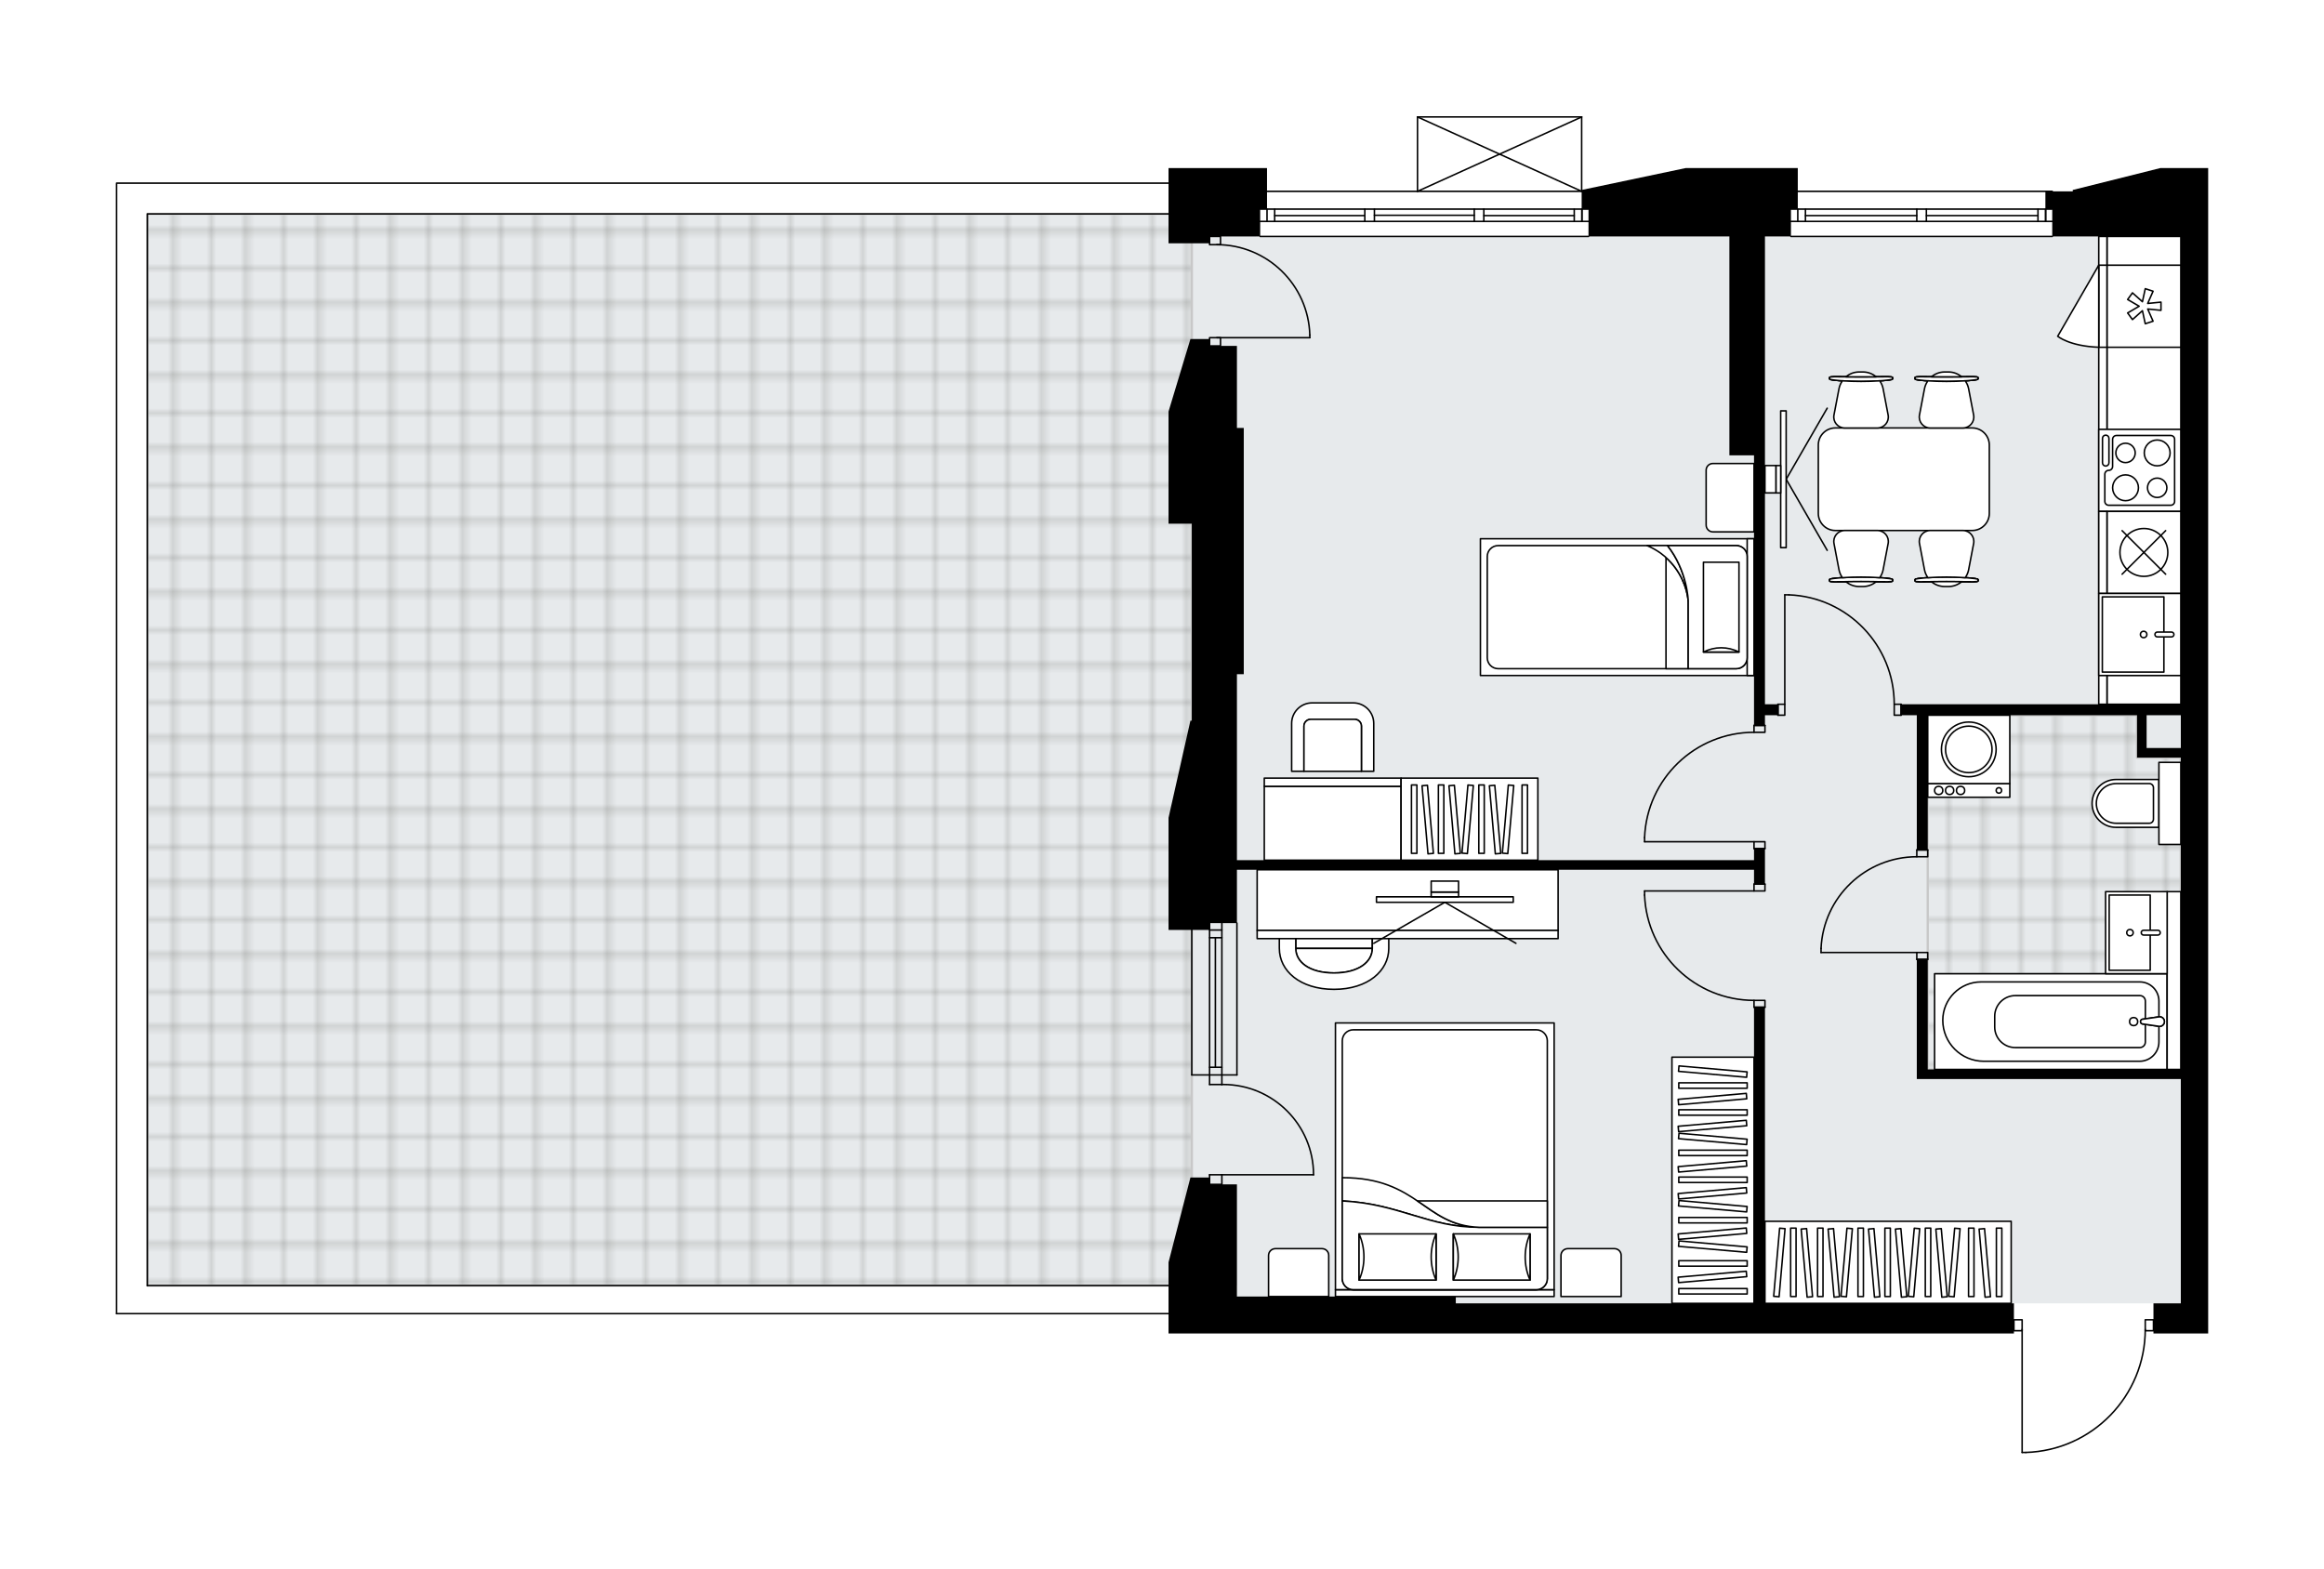 <svg xmlns="http://www.w3.org/2000/svg" xmlns:xlink="http://www.w3.org/1999/xlink" height="1350.73px" id="Layer_1" style="enable-background:new 0 0 2000 1350.73;" version="1.1" viewBox="0 0 2000 1350.73" width="2000px" x="0px" y="0px" xml:space="preserve">
<style type="text/css">
	.st0{fill:none;}
	.st1{opacity:0.25;fill:none;stroke:#12100B;stroke-width:0.4;stroke-miterlimit:10;}
	.st2{fill:#FFFFFF;}
	.st3{fill:#E7EAEC;}
	.st4{fill:url(#SVGID_1_);stroke:#C8C8C8;stroke-width:2;stroke-linecap:round;stroke-linejoin:round;stroke-miterlimit:10;}
	
		.st5{fill:url(#SVGID_00000074420629863265705860000010759507764579812791_);stroke:#C8C8C8;stroke-width:2;stroke-linecap:round;stroke-linejoin:round;stroke-miterlimit:10;}
	.st6{fill:none;stroke:#000000;stroke-width:1.3;stroke-linecap:round;stroke-linejoin:round;stroke-miterlimit:10;}
	.st7{fill:#FFFFFF;stroke:#000000;stroke-width:1.3;stroke-linecap:round;stroke-linejoin:round;stroke-miterlimit:10;}
	.st8{fill:none;stroke:#000000;stroke-width:1.3;stroke-linecap:round;stroke-linejoin:round;}
	.st9{fill:none;stroke:#000000;stroke-width:1.3;stroke-linecap:round;stroke-linejoin:round;stroke-dasharray:9.283,9.283;}
	.st10{font-family:'Arial-BoldMT';}
	.st11{font-size:61.703px;}
	.st12{font-size:52.21px;}
	.st13{font-family:'ArialMT';}
	.st14{font-size:40px;}
</style>
<pattern height="14.57" id="New_Pattern_Swatch_2" patternUnits="userSpaceOnUse" style="overflow:visible;" viewBox="7.49 -22.06 14.57 14.57" width="14.57" x="3587.7" y="1124.81">
	<g>
		<rect class="st0" height="14.57" width="14.57" x="7.49" y="-22.06" />
		<g>
			<rect class="st1" height="7.29" width="7.29" x="14.77" y="-7.49" />
		</g>
		<g>
			<rect class="st1" height="7.29" width="7.29" x="0.2" y="-7.49" />
		</g>
		<g>
			<rect class="st1" height="7.29" width="7.29" x="22.06" y="-14.77" />
		</g>
		<g>
			<rect class="st1" height="7.29" width="7.29" x="7.49" y="-14.77" />
			<rect class="st1" height="7.29" width="7.29" x="14.77" y="-22.06" />
		</g>
		<g>
			<rect class="st1" height="7.29" width="7.29" x="0.2" y="-22.06" />
		</g>
		<g>
			<rect class="st1" height="7.29" width="7.29" x="22.06" y="-29.35" />
		</g>
		<g>
			<rect class="st1" height="7.29" width="7.29" x="7.49" y="-29.35" />
		</g>
	</g>
</pattern>
<path class="st2" d="M1252.84,1147.67h-188.36h-23.55h-35.32  v-16.42H100.32c-0.36,0-0.65-0.29-0.65-0.65V157.62c0-0.36,0.29-0.65,0.65-0.65h905.29v-12.31h78.88h5.89v19.36h128.85v-63.37  c0,0,0,0,0-0.01c0-0.05,0.02-0.09,0.03-0.14c0.01-0.04,0.01-0.08,0.03-0.12c0,0,0-0.01,0-0.01c0.01-0.03,0.04-0.05,0.06-0.08  c0.03-0.04,0.05-0.09,0.09-0.12c0.03-0.03,0.07-0.05,0.1-0.07c0.04-0.02,0.07-0.05,0.11-0.07c0.04-0.02,0.09-0.02,0.14-0.03  c0.03-0.01,0.06-0.02,0.1-0.02h141.27c0.04,0,0.07,0.02,0.11,0.02c0.04,0.01,0.09,0.01,0.13,0.03c0.04,0.02,0.08,0.04,0.11,0.07  c0.03,0.02,0.07,0.04,0.1,0.07c0.04,0.03,0.06,0.08,0.09,0.12c0.02,0.03,0.04,0.05,0.06,0.08c0,0,0,0.01,0,0.01  c0.02,0.04,0.02,0.08,0.03,0.12c0.01,0.05,0.03,0.09,0.03,0.14c0,0,0,0,0,0.01v62.7l88.82-18.7h96.53v19.36h218.97  c0.36,0,0.65,0.29,0.65,0.65h17.01v-1.18l75.34-18.84h41.2v35.32v23.54v188.36v188.36v353.17v188.36v25.9h-47.09v-1.7c0,0,0,0,0,0  h-6.44c-0.46,27.21-11.11,52.88-30.11,72.45c-19.43,20.01-45.48,31.49-73.37,32.31c-0.01,0-0.01,0-0.02,0c0,0,0,0,0,0h-3.09  c-0.36,0-0.65-0.29-0.65-0.65v-104.11h-6.41v1.7h-34.14h-25.9H1252.84z" id="background" />
<g id="floor">
	<polygon class="st3" points="1472.99,203.52 1472.99,203.52 1080.77,203.52 1080.77,184.09 126.81,184.09 126.81,1106.46    1064.48,1106.46 1064.48,1121.77 1876.78,1121.77 1876.78,486.06 1876.78,391.88 1876.78,203.52  " />
	<pattern id="SVGID_1_" patternTransform="matrix(4.153 0 0 4.153 36021.645 23934.723)" xlink:href="#New_Pattern_Swatch_2">
	</pattern>
	<polygon class="st4" points="1876.78,920.46 1876.78,652.05 1839.11,652.05 1839.11,615.55 1658.99,615.55 1658.99,920.46  " />
	
		<pattern id="SVGID_00000171719983059951321170000014928426071122502577_" patternTransform="matrix(4.153 0 0 4.153 36021.645 23934.723)" xlink:href="#New_Pattern_Swatch_2">
	</pattern>
	
		<rect height="922.37" style="fill:url(#SVGID_00000171719983059951321170000014928426071122502577_);stroke:#C8C8C8;stroke-width:2;stroke-linecap:round;stroke-linejoin:round;stroke-miterlimit:10;" width="898.83" x="126.81" y="184.09" />
	<g id="LWPOLYLINE_00000023248013919795271150000015334925940982886069_">
		<polyline class="st6" points="100.32,1130.6 100.32,157.62 1005.62,157.62   " />
	</g>
	<g id="LWPOLYLINE_00000049224190256593835510000011104459899400786830_">
		<line class="st6" x1="1005.62" x2="126.81" y1="1106.46" y2="1106.46" />
	</g>
	<g id="LWPOLYLINE_00000138555898765356178800000002682664050537555117_">
		<line class="st6" x1="1005.62" x2="100.32" y1="1130.6" y2="1130.6" />
	</g>
	<g id="LWPOLYLINE_00000138556718070560292040000016882969644360683180_">
		<polyline class="st6" points="126.81,1106.46 126.81,184.09 1005.62,184.09   " />
	</g>
	<g id="LINE_00000073717823569667092220000003607903876206189725_">
		<line class="st6" x1="1367.03" x2="1084.5" y1="203.52" y2="203.52" />
	</g>
	<g id="LINE_00000150061747120812534830000007476738299827966616_">
		<line class="st6" x1="1361.36" x2="1361.36" y1="190.57" y2="179.97" />
	</g>
	<g id="LINE_00000076601279703590054090000001331227025001163703_">
		<line class="st6" x1="1090.38" x2="1090.38" y1="190.57" y2="179.97" />
	</g>
	<g id="LINE_00000178204317544600783310000007893928450418919836_">
		<line class="st6" x1="1276.97" x2="1354.77" y1="185.56" y2="185.56" />
	</g>
	<g id="LINE_00000044865035091704573280000001991643790840758924_">
		<line class="st6" x1="1096.97" x2="1174.55" y1="185.56" y2="185.56" />
	</g>
	<g id="LINE_00000171704184455015057050000005047793493202227585_">
		<line class="st6" x1="1096.97" x2="1096.97" y1="179.97" y2="190.57" />
	</g>
	<g id="LINE_00000011750005907749363470000013525087225117886597_">
		<line class="st6" x1="1361.36" x2="1361.36" y1="190.57" y2="179.97" />
	</g>
	<g id="LINE_00000142152874806729693690000013997063634668943288_">
		<line class="st6" x1="1354.77" x2="1354.77" y1="179.97" y2="190.57" />
	</g>
	<g id="LINE_00000029763788295890242970000013478741400882538403_">
		<line class="st6" x1="1268.73" x2="1268.73" y1="190.57" y2="179.97" />
	</g>
	<g id="LINE_00000179635801223473473510000000358983817447600519_">
		<line class="st6" x1="1268.73" x2="1276.97" y1="179.97" y2="179.97" />
	</g>
	<g id="LINE_00000018937358723078654170000013447045932702408882_">
		<line class="st6" x1="1276.97" x2="1276.97" y1="179.97" y2="190.57" />
	</g>
	<g id="LINE_00000060745707170662856370000004839276263917816984_">
		<line class="st6" x1="1276.97" x2="1268.73" y1="190.57" y2="190.57" />
	</g>
	<g id="LINE_00000055696795085634403480000001689821508684334759_">
		<line class="st6" x1="1084.5" x2="1367.03" y1="164.67" y2="164.67" />
	</g>
	<g id="LINE_00000038406059107965705450000013312893750544052386_">
		<line class="st6" x1="1174.55" x2="1174.55" y1="190.57" y2="179.97" />
	</g>
	<g id="LINE_00000003801372797787752010000004864234962487225992_">
		<line class="st6" x1="1174.55" x2="1182.8" y1="179.97" y2="179.97" />
	</g>
	<g id="LINE_00000065054794215659423200000010042425671207791514_">
		<line class="st6" x1="1182.8" x2="1182.8" y1="179.97" y2="190.57" />
	</g>
	<g id="LINE_00000113343011036008017670000007234414046146939561_">
		<line class="st6" x1="1182.8" x2="1174.55" y1="190.57" y2="190.57" />
	</g>
	<g id="LINE_00000147185457773532338840000000328725268426812061_">
		<line class="st6" x1="1182.8" x2="1268.73" y1="185.27" y2="185.27" />
	</g>
	<g id="LWPOLYLINE_00000063623383252041904090000014167283536266802069_">
		<line class="st6" x1="1174.55" x2="1084.5" y1="190.57" y2="190.57" />
	</g>
	<g id="LWPOLYLINE_00000142155057190323962180000012885455453365610943_">
		<line class="st6" x1="1182.8" x2="1268.73" y1="190.57" y2="190.57" />
	</g>
	<g id="LWPOLYLINE_00000083071961667155302590000012802836368959000243_">
		<line class="st6" x1="1276.97" x2="1367.03" y1="190.57" y2="190.57" />
	</g>
	<g id="LWPOLYLINE_00000049913872269796136600000002373942546191669149_">
		<line class="st6" x1="1174.55" x2="1084.5" y1="179.97" y2="179.97" />
	</g>
	<g id="LWPOLYLINE_00000025424699093599248730000000612633633385661851_">
		<line class="st6" x1="1182.8" x2="1268.73" y1="179.97" y2="179.97" />
	</g>
	<g id="LWPOLYLINE_00000062870693073842905770000017817655408900244133_">
		<line class="st6" x1="1276.97" x2="1367.03" y1="179.97" y2="179.97" />
	</g>
	<g id="LINE_00000078755516483592516470000001272173306446778519_">
		<line class="st6" x1="1766.12" x2="1541.27" y1="203.52" y2="203.52" />
	</g>
	<g id="LINE_00000174584225395475014350000014247024634554730892_">
		<line class="st6" x1="1541.27" x2="1649.57" y1="179.97" y2="179.97" />
	</g>
	<g id="LINE_00000139271124585151970590000013263113883980062354_">
		<line class="st6" x1="1657.81" x2="1766.12" y1="179.97" y2="179.97" />
	</g>
	<g id="LINE_00000040543381526374404650000015368260001594360480_">
		<line class="st6" x1="1760.44" x2="1760.44" y1="190.57" y2="179.97" />
	</g>
	<g id="LINE_00000010287706779249788770000012559463598448185992_">
		<line class="st6" x1="1547.15" x2="1547.15" y1="190.57" y2="179.97" />
	</g>
	<g id="LINE_00000098902280905524498240000004985080802618654348_">
		<line class="st6" x1="1541.27" x2="1649.57" y1="190.57" y2="190.57" />
	</g>
	<g id="LINE_00000140693308550117822140000017680841675303117201_">
		<line class="st6" x1="1657.81" x2="1766.12" y1="190.57" y2="190.57" />
	</g>
	<g id="LINE_00000143594241597997027850000000255179765048615339_">
		<line class="st6" x1="1657.81" x2="1753.85" y1="185.56" y2="185.56" />
	</g>
	<g id="LINE_00000121963016579157421940000007702316847076456602_">
		<line class="st6" x1="1553.74" x2="1649.57" y1="185.56" y2="185.56" />
	</g>
	<g id="LINE_00000044164187861557912010000014660290994281033088_">
		<line class="st6" x1="1553.74" x2="1553.74" y1="179.97" y2="190.57" />
	</g>
	<g id="LINE_00000023995614403398402820000017007901549658276281_">
		<line class="st6" x1="1760.44" x2="1760.44" y1="190.57" y2="179.97" />
	</g>
	<g id="LINE_00000012431184970270831830000002186663231588507295_">
		<line class="st6" x1="1753.85" x2="1753.85" y1="179.97" y2="190.57" />
	</g>
	<g id="LINE_00000023976347514477964130000015129989879894109353_">
		<line class="st6" x1="1649.57" x2="1649.57" y1="190.57" y2="179.97" />
	</g>
	<g id="LINE_00000016077413059148251430000000752830613991946679_">
		<line class="st6" x1="1649.57" x2="1657.81" y1="179.97" y2="179.97" />
	</g>
	<g id="LINE_00000150069029632956437560000004684957847282258875_">
		<line class="st6" x1="1657.81" x2="1657.81" y1="179.97" y2="190.57" />
	</g>
	<g id="LINE_00000108268328140444274100000018262054812432175007_">
		<line class="st6" x1="1657.81" x2="1649.57" y1="190.57" y2="190.57" />
	</g>
	<g id="LINE_00000093166931176905049900000015776292363724818083_">
		<line class="st6" x1="1541.27" x2="1766.12" y1="164.67" y2="164.67" />
	</g>
	<g id="LINE_00000024703405869887548890000014334628519427007932_">
		<line class="st6" x1="1051.53" x2="1051.53" y1="925.17" y2="794.49" />
	</g>
	<g id="LINE_00000095311636712578355520000014832989178279256511_">
		<line class="st6" x1="1040.94" x2="1040.94" y1="925.17" y2="794.49" />
	</g>
	<g id="LINE_00000117655860079438335950000017082577930487589277_">
		<line class="st6" x1="1045.94" x2="1045.94" y1="918.57" y2="807.06" />
	</g>
	<g id="LINE_00000183235093097505714660000002874101743351472024_">
		<line class="st6" x1="1051.53" x2="1040.94" y1="800.46" y2="800.46" />
	</g>
	<g id="LINE_00000010271005523785895600000007751818206124198277_">
		<line class="st6" x1="1051.53" x2="1040.94" y1="918.57" y2="918.57" />
	</g>
	<g id="LINE_00000124122213796350126850000009193807103114477448_">
		<line class="st6" x1="1064.48" x2="1064.48" y1="925.17" y2="794.49" />
	</g>
	<g id="LINE_00000104672677869351034640000017137784393452774562_">
		<line class="st6" x1="1025.63" x2="1025.63" y1="794.49" y2="925.17" />
	</g>
	<g id="LINE_00000143618552600246027380000012580485827492103327_">
		<line class="st6" x1="1051.54" x2="1040.95" y1="807.06" y2="807.06" />
	</g>
	<g id="LINE_00000001625002672536944520000005107961012643335818_">
		<line class="st6" x1="1064.48" x2="1025.63" y1="925.17" y2="925.17" />
	</g>
	<g id="LWPOLYLINE_00000090981352167661981920000013853046274112647070_">
		<rect class="st6" height="9.42" width="7.06" x="1846.17" y="1135.89" />
	</g>
	<g id="LWPOLYLINE_00000097468126996735066340000008606492637730641043_">
		<rect class="st6" height="9.42" width="7.06" x="1733.16" y="1135.89" />
	</g>
	<g id="LWPOLYLINE_00000047047010757352360770000003133750611630735252_">
		<path class="st6" d="M1743.31,1250.08c57.3-1.7,102.86-48.63,102.87-105.95" />
	</g>
	<g id="LINE_00000089562928022942436830000007224966971581448357_">
		<line class="st6" x1="1740.22" x2="1740.22" y1="1144.12" y2="1250.08" />
	</g>
	<g id="LINE_00000178173298154001689660000014710001690848669887_">
		<line class="st6" x1="1740.22" x2="1743.31" y1="1250.08" y2="1250.08" />
	</g>
	<g id="LWPOLYLINE_00000083080254606991419940000002749994773226082441_">
		<rect class="st6" height="5.89" width="9.42" x="1509.48" y="760.94" />
	</g>
	<g id="LWPOLYLINE_00000146460584381731692380000009032804910376238466_">
		<rect class="st6" height="5.89" width="9.42" x="1509.48" y="861.01" />
	</g>
	<g id="LINE_00000067930788041773707720000004756054726143751051_">
		<line class="st6" x1="1509.48" x2="1518.9" y1="760.94" y2="760.94" />
	</g>
	<g id="LINE_00000173845926522415559970000013704585366854522279_">
		<line class="st6" x1="1509.48" x2="1518.9" y1="866.89" y2="866.89" />
	</g>
	<g id="LINE_00000096023240316098266980000016722682481509689734_">
		<line class="st6" x1="1509.48" x2="1415.3" y1="766.83" y2="766.83" />
	</g>
	<g id="LINE_00000138567726975230990080000009504258220569429168_">
		<line class="st6" x1="1415.3" x2="1415.3" y1="770.36" y2="766.83" />
	</g>
	<g id="ARC_00000072964245553179375280000003109586853668119229_">
		<path class="st6" d="M1509.48,861.01c-50.64-0.03-92.22-40.05-94.18-90.65" />
	</g>
	<g id="LWPOLYLINE_00000174596290379284555240000011489502389800657037_">
		<rect class="st6" height="5.89" width="9.42" x="1509.48" y="724.45" />
	</g>
	<g id="LWPOLYLINE_00000132085657737991270700000006903191068880704129_">
		<rect class="st6" height="5.89" width="9.42" x="1509.48" y="624.38" />
	</g>
	<g id="LINE_00000025428557031606424660000006600277158157226661_">
		<line class="st6" x1="1509.48" x2="1518.9" y1="730.33" y2="730.33" />
	</g>
	<g id="LINE_00000034797663703284934530000003139122127193746362_">
		<line class="st6" x1="1509.48" x2="1518.9" y1="624.38" y2="624.38" />
	</g>
	<g id="LINE_00000118388036426168915270000013663589169173927869_">
		<line class="st6" x1="1509.48" x2="1415.3" y1="724.45" y2="724.45" />
	</g>
	<g id="LINE_00000098190140289135224500000007024016138634223530_">
		<line class="st6" x1="1415.3" x2="1415.3" y1="720.92" y2="724.45" />
	</g>
	<g id="ARC_00000082350919116060350610000001498091785059124409_">
		<path class="st6" d="M1415.3,720.92c1.96-50.6,43.54-90.62,94.18-90.65" />
	</g>
	<g id="LWPOLYLINE_00000097467630113879471410000003336870379307842477_">
		<rect class="st6" height="9.42" width="5.89" x="1530.08" y="606.13" />
	</g>
	<g id="LWPOLYLINE_00000130641086771993847700000002773305017404471706_">
		<rect class="st6" height="9.42" width="5.89" x="1630.15" y="606.13" />
	</g>
	<g id="LINE_00000072997355321418716070000008156583644050309816_">
		<line class="st6" x1="1530.08" x2="1530.08" y1="606.13" y2="615.55" />
	</g>
	<g id="LINE_00000021095114174036137210000013627438653372007595_">
		<line class="st6" x1="1636.03" x2="1636.03" y1="606.13" y2="615.55" />
	</g>
	<g id="LINE_00000124846470572568913340000010741646284473373866_">
		<line class="st6" x1="1535.97" x2="1535.97" y1="606.13" y2="511.96" />
	</g>
	<g id="LINE_00000048481732307510934350000000692402079614723261_">
		<line class="st6" x1="1539.5" x2="1535.97" y1="511.96" y2="511.96" />
	</g>
	<g id="ARC_00000025434274444316201420000008471395007516374953_">
		<path class="st6" d="M1539.5,511.96c50.6,1.96,90.62,43.54,90.65,94.18" />
	</g>
	<g id="LWPOLYLINE_00000049217814250235115230000015901781863425326488_">
		<rect class="st6" height="5.89" width="9.42" x="1649.57" y="819.8" />
	</g>
	<g id="LWPOLYLINE_00000150104142384110982380000011368148475179919774_">
		<rect class="st6" height="5.89" width="9.42" x="1649.57" y="731.51" />
	</g>
	<g id="LINE_00000150790786999258716080000002441006904371343272_">
		<line class="st6" x1="1649.57" x2="1658.99" y1="825.69" y2="825.69" />
	</g>
	<g id="LINE_00000027595646336301827710000009966869922170583973_">
		<line class="st6" x1="1649.57" x2="1658.99" y1="731.51" y2="731.51" />
	</g>
	<g id="LINE_00000122701470764977324160000013012921101707509142_">
		<line class="st6" x1="1649.57" x2="1567.17" y1="819.8" y2="819.8" />
	</g>
	<g id="ARC_00000145039791407212907740000017020296562696915078_">
		<path class="st6" d="M1567.17,816.27c1.96-44.1,38.27-78.85,82.41-78.88" />
	</g>
	<g id="LINE_00000158004624801203949450000014969361408375038614_">
		<line class="st6" x1="1567.17" x2="1567.17" y1="819.8" y2="816.27" />
	</g>
	<g id="LWPOLYLINE_00000147222516571256500200000014852264439353038250_">
		<rect class="st6" height="7.06" width="9.42" x="1040.94" y="203.52" />
	</g>
	<g id="LWPOLYLINE_00000003105901692249162060000003396998993238507452_">
		<rect class="st6" height="7.06" width="9.42" x="1040.94" y="290.63" />
	</g>
	<g id="LWPOLYLINE_00000119810540131827888720000008801686939808124090_">
		<path class="st6" d="M1127.21,288.3c-1.28-43.29-36.74-77.72-80.05-77.72" />
	</g>
	<g id="LINE_00000065042798675464656740000002052387109927216266_">
		<line class="st6" x1="1047.16" x2="1127.21" y1="290.63" y2="290.63" />
	</g>
	<g id="LINE_00000023265163927241465120000018264050746095902085_">
		<line class="st6" x1="1127.21" x2="1127.21" y1="290.63" y2="288.3" />
	</g>
	<g id="ARC_00000124854216479814960710000008586447437473036471_">
		<path class="st6" d="M1051.53,933.41c0.39-0.01,0.77-0.01,1.16-0.01c42.92,0,77.72,34.79,77.72,77.71" />
	</g>
	<g id="LINE_00000083798866523581781140000017823665766222529187_">
		<line class="st6" x1="1051.53" x2="1130.41" y1="1011.11" y2="1011.11" />
	</g>
	<g id="LINE_00000139265854855723481910000011389982551618343845_">
		<line class="st6" x1="1051.53" x2="1051.53" y1="925.17" y2="933.41" />
	</g>
	<g id="LINE_00000058564406577265539930000013200218609191912846_">
		<line class="st6" x1="1051.53" x2="1040.94" y1="933.41" y2="933.41" />
	</g>
	<g id="LINE_00000140013804098901778590000000951027616217169036_">
		<line class="st6" x1="1040.94" x2="1040.94" y1="933.41" y2="925.17" />
	</g>
	<g id="LINE_00000121270728135249090290000008749200514525248131_">
		<line class="st6" x1="1040.94" x2="1040.94" y1="1019.35" y2="1011.11" />
	</g>
	<g id="LINE_00000075872024349379083360000015569163943887635084_">
		<line class="st6" x1="1040.94" x2="1051.53" y1="1011.11" y2="1011.11" />
	</g>
	<g id="LINE_00000113325026376160405360000005891315916704092810_">
		<line class="st6" x1="1051.53" x2="1051.53" y1="1011.11" y2="1019.35" />
	</g>
	<g id="LINE_00000136392003794849485460000010399354119936377483_">
		<line class="st6" x1="1040.94" x2="1051.53" y1="1019.35" y2="1019.35" />
	</g>
	<g id="LINE_00000069358140969652645780000003718696111948919965_">
		<line class="st6" x1="1219.88" x2="1361.15" y1="100.65" y2="100.65" />
	</g>
	<g id="LINE_00000036209449187281180760000007793563796198341770_">
		<line class="st6" x1="1361.15" x2="1361.15" y1="100.65" y2="164.67" />
	</g>
	<g id="LINE_00000049905248203360303960000003835950277333011637_">
		<line class="st6" x1="1219.88" x2="1219.88" y1="164.67" y2="100.65" />
	</g>
	<g id="LWPOLYLINE_00000151504835001331852130000016248828176573427096_">
		<line class="st6" x1="1361.15" x2="1219.88" y1="164.67" y2="100.65" />
	</g>
	<g id="LWPOLYLINE_00000075858671636373259800000002399502499148411582_">
		<line class="st6" x1="1219.88" x2="1361.15" y1="164.67" y2="100.65" />
	</g>
	<polygon points="1367.03,203.52 1488.29,203.52 1488.29,391.88 1509.48,391.88 1509.48,624.38 1518.9,624.38 1518.9,615.55    1530.08,615.55 1530.08,606.13 1518.9,606.13 1518.9,391.88 1518.9,203.52 1541.27,203.52 1541.27,179.97 1547.15,179.97    1547.15,144.66 1450.62,144.66 1361.15,163.49 1361.15,179.97 1367.03,179.97  " />
	<polygon points="1040.94,203.52 1084.5,203.52 1084.5,179.97 1090.38,179.97 1090.38,144.66 1084.5,144.66 1005.62,144.66    1005.62,203.52 1005.62,209.4 1040.94,209.4  " />
	<polygon points="1040.94,794.49 1064.48,794.49 1064.48,748.58 1509.48,748.58 1509.48,760.94 1518.9,760.94 1518.9,730.33    1509.48,730.33 1509.48,740.34 1064.48,740.34 1064.48,703.85 1064.48,620.26 1064.48,580.24 1070.37,580.24 1070.37,450.74    1070.37,368.33 1064.48,368.33 1064.48,297.7 1040.94,297.7 1040.94,291.81 1026.81,291.81 1024.46,291.81 1005.62,354.2    1005.62,450.74 1025.63,450.74 1025.63,580.24 1025.63,620.26 1024.46,620.26 1005.62,703.85 1005.62,794.49 1005.62,800.38    1040.94,800.38  " />
	<polygon points="1064.48,1147.67 1252.84,1147.67 1673.12,1147.67 1699.02,1147.67 1733.16,1147.67 1733.16,1121.77    1699.02,1121.77 1673.12,1121.77 1518.9,1121.77 1518.9,866.89 1509.48,866.89 1509.48,1121.77 1252.84,1121.77 1252.84,1115.88    1064.48,1115.88 1064.48,1019.35 1040.94,1019.35 1040.94,1013.46 1024.46,1013.46 1005.62,1086.45 1005.62,1147.67    1040.94,1147.67  " />
	<path d="M1649.57,731.51h9.42V615.55h180.12v36.49h8.24h29.43v268.41h-217.79v-94.77h-9.42v94.77v8.24h227.21v4.71v188.36h-23.55   v25.9h47.09v-25.9V933.41V580.24V391.88V203.52v-23.54v-35.32h-41.2l-75.34,18.84v1.18h-23.54v15.3h5.89v23.54h110.66v188.36   v188.36v25.9h-240.75v9.42h13.54V731.51z M1876.78,615.55v28.25h-29.43v-28.25H1876.78z" />
</g>
<g id="mebel">
	<g>
		<path class="st7" d="M1389.38,1074.68h-40.14c-3.25,0-5.89,2.64-5.89,5.89v35.32h51.8v-35.43    C1395.15,1077.26,1392.57,1074.68,1389.38,1074.68z" />
		<path class="st7" d="M1137.72,1074.68h-40.14c-3.25,0-5.89,2.64-5.89,5.89v35.32h51.8v-35.43    C1143.49,1077.26,1140.91,1074.68,1137.72,1074.68z" />
		<g>
			
				<rect class="st7" height="5.89" transform="matrix(-1 -8.958269e-11 8.958269e-11 -1 2486.74 2225.876)" width="188.2" x="1149.27" y="1109.99" />
			
				<rect class="st7" height="229.56" transform="matrix(-1 -8.958269e-11 8.958269e-11 -1 2486.74 1990.427)" width="188.2" x="1149.27" y="880.43" />
			<path class="st7" d="M1322.17,1109.99h-157.59c-5.2,0-9.42-4.22-9.42-9.42V895.74c0-5.2,4.22-9.42,9.42-9.42h157.59     c5.2,0,9.42,4.22,9.42,9.42v204.84C1331.58,1105.78,1327.37,1109.99,1322.17,1109.99z" />
			<path class="st7" d="M1155.16,1033.62c49.22,2.41,73.62,22.69,117.94,22.71c-47.43-1.6-52.49-42.81-117.94-42.73L1155.16,1033.62     z" />
			<g>
				<path class="st7" d="M1155.16,1033.62c49.22,2.41,73.62,22.69,117.94,22.71l58.49,0v44.25c0,5.2-4.22,9.42-9.42,9.42h-157.59      c-5.2,0-9.42-4.22-9.42-9.42L1155.16,1033.62L1155.16,1033.62z" />
			</g>
			
				<rect class="st7" height="39.75" transform="matrix(-1 -8.926472e-11 8.926472e-11 -1 2567.456 2163.718)" width="66.04" x="1250.71" y="1061.98" />
			<path class="st7" d="M1250.71,1061.98c5.59,12.49,5.59,27.27,0,39.75V1061.98z" />
			<path class="st7" d="M1316.75,1101.74c-5.59-12.49-5.59-27.27,0-39.75V1101.74z" />
			
				<rect class="st7" height="39.75" transform="matrix(-1 -9.022529e-11 9.022529e-11 -1 2405.448 2163.718)" width="66.3" x="1169.58" y="1061.98" />
			<path class="st7" d="M1169.58,1061.98c5.61,12.49,5.61,27.27,0,39.75V1061.98z" />
			<path class="st7" d="M1235.87,1101.74c-5.61-12.49-5.61-27.27,0-39.75V1101.74z" />
			<g>
				<path class="st7" d="M1273.1,1056.32h58.49v-22.71h-111.75C1235.67,1044.33,1248.85,1055.5,1273.1,1056.32z" />
			</g>
		</g>
	</g>
	<g>
		
			<rect class="st7" height="235.45" transform="matrix(-1.836970e-16 1 -1 -1.836970e-16 1914.296 -869.216)" width="117.72" x="1332.89" y="404.82" />
		<path class="st7" d="M1503.59,566.1v-87.11c0-5.2-4.22-9.42-9.42-9.42h-204.84c-5.2,0-9.42,4.22-9.42,9.42v87.11    c0,5.2,4.22,9.42,9.42,9.42h204.84C1499.38,575.52,1503.59,571.3,1503.59,566.1z" />
		
			<rect class="st7" height="5.89" transform="matrix(-1.836970e-16 1 -1 -1.836970e-16 2029.077 -983.997)" width="117.72" x="1447.67" y="519.6" />
		<path class="st7" d="M1433.73,479.87v95.65h19.12v-58.57C1451.85,505.91,1446.16,490.95,1433.73,479.87L1433.73,479.87z" />
		<path class="st7" d="M1435.03,469.56c17.18,21.72,17.82,47.38,17.82,47.38c-1-11.04-6.69-25.99-19.12-37.07    c0,0-6.02-5.97-16.27-10.31H1435.03z" />
		<g>
			<path class="st7" d="M1452.85,575.52v-58.57c0,0-0.64-25.66-17.82-47.38h59.14c5.2,0,9.42,4.22,9.42,9.42v87.11     c0,5.2-4.22,9.42-9.42,9.42H1452.85z" />
		</g>
		<path class="st7" d="M1468.28,404.7v47.2c0,3.25,2.64,5.89,5.89,5.89h35.32v-58.86h-35.43    C1470.86,398.93,1468.28,401.52,1468.28,404.7z" />
		
			<rect class="st7" height="30.58" transform="matrix(-1.836970e-16 1 -1 -1.836970e-16 2003.789 -958.709)" width="77.31" x="1442.59" y="507.25" />
		<path class="st7" d="M1465.96,561.2c9.61-4.9,20.98-4.9,30.58,0H1465.96z" />
	</g>
	<g>
		<g>
			<g>
				<g>
					<path class="st7" d="M1122.17,663.82v-38.85c0-3.25,2.64-5.89,5.89-5.89h37.67c3.25,0,5.89,2.64,5.89,5.89v38.85h10.6V622.6       c0-9.75-7.9-17.65-17.65-17.65h-35.34c-9.75,0-17.65,7.9-17.65,17.65v41.22H1122.17z" />
				</g>
				<path class="st7" d="M1165.72,619.09h-37.67c-3.25,0-5.89,2.64-5.89,5.89v38.85h49.44v-38.85      C1171.61,621.72,1168.97,619.09,1165.72,619.09z" />
			</g>
		</g>
		<g>
			
				<rect class="st7" height="63.57" transform="matrix(-1 -2.166499e-10 2.166499e-10 -1 2293.779 1417.11)" width="117.72" x="1088.03" y="676.77" />
			
				<rect class="st7" height="7.06" transform="matrix(-1 -2.166499e-10 2.166499e-10 -1 2293.779 1346.475)" width="117.72" x="1088.03" y="669.71" />
		</g>
	</g>
	<g>
		
			<rect class="st7" height="63.57" transform="matrix(-1.836970e-16 1 -1 -1.836970e-16 2249.843 -1440.168)" width="402.61" x="1643.7" y="373.05" />
		
			<rect class="st7" height="7.06" transform="matrix(-1.836970e-16 1 -1 -1.836970e-16 2214.526 -1404.851)" width="402.61" x="1608.38" y="401.31" />
	</g>
	<g>
		<path class="st7" d="M1697.25,456.59h-117.72c-8.13,0-14.72-6.59-14.72-14.72v-58.83c0-8.13,6.59-14.72,14.72-14.72h117.72    c8.13,0,14.72,6.59,14.72,14.72v58.83C1711.97,450,1705.38,456.59,1697.25,456.59z" />
		<g>
			<g id="LINE_00000019668157168540812730000012002857400593653944_">
				<path class="st7" d="M1626.08,326.97c-14.25,1.79-34.7,1.79-48.95,0c-1.65-0.21-2.6-0.52-2.6-0.84v-0.08v-1.16      c0-0.35,1.84-0.63,4.12-0.63c15.26,0.24,30.65,0.24,45.91,0c2.28,0,4.12,0.28,4.12,0.63v1.16v0.08      C1628.68,326.46,1627.72,326.77,1626.08,326.97z" />
			</g>
			<g id="LINE_00000124159963051089443640000004734221919517824184_">
				<path class="st7" d="M1626.08,326.97c-14.25,1.79-34.7,1.79-48.95,0c-1.65-0.21-2.6-0.52-2.6-0.84v-0.08v-1.16      c0-0.35,1.84-0.63,4.12-0.63c15.26,0.24,30.65,0.24,45.91,0c2.28,0,4.12,0.28,4.12,0.63v1.16v0.08      C1628.68,326.46,1627.72,326.77,1626.08,326.97z" />
			</g>
			<g id="LINE_00000013164880027497734810000000346452599204892300_">
				<path class="st7" d="M1626.08,326.97c-14.25,1.79-34.7,1.79-48.95,0c-1.65-0.21-2.6-0.52-2.6-0.84v-0.08v-1.16      c0-0.35,1.84-0.63,4.12-0.63c15.26,0.24,30.65,0.24,45.91,0c2.28,0,4.12,0.28,4.12,0.63v1.16v0.08      C1628.68,326.46,1627.72,326.77,1626.08,326.97z" />
			</g>
			<path class="st7" d="M1614.61,324.33c-3.1-2.62-7.08-4.18-11.39-4.18h-3.25c-4.3,0-8.29,1.56-11.39,4.18     C1597.26,324.41,1605.94,324.41,1614.61,324.33z" />
			<path class="st7" d="M1620.57,334.5c-0.48-2.5-1.52-4.76-2.9-6.74c-10.21,0.72-21.92,0.72-32.14,0c-1.38,1.98-2.42,4.24-2.9,6.74     l-4.33,22.69c-1.11,5.8,3.34,11.18,9.25,11.18h28.09c5.91,0,10.36-5.38,9.25-11.18L1620.57,334.5z" />
		</g>
		<g>
			<g id="LINE_00000181053322050618180230000001338123362973650309_">
				<path class="st7" d="M1699.65,326.97c-14.25,1.79-34.7,1.79-48.95,0c-1.65-0.21-2.6-0.52-2.6-0.84v-0.08v-1.16      c0-0.35,1.84-0.63,4.12-0.63c15.26,0.24,30.65,0.24,45.91,0c2.28,0,4.12,0.28,4.12,0.63v1.16v0.08      C1702.25,326.46,1701.3,326.77,1699.65,326.97z" />
			</g>
			<g id="LINE_00000110463635625279244860000000149055483285653688_">
				<path class="st7" d="M1699.65,326.97c-14.25,1.79-34.7,1.79-48.95,0c-1.65-0.21-2.6-0.52-2.6-0.84v-0.08v-1.16      c0-0.35,1.84-0.63,4.12-0.63c15.26,0.24,30.65,0.24,45.91,0c2.28,0,4.12,0.28,4.12,0.63v1.16v0.08      C1702.25,326.46,1701.3,326.77,1699.65,326.97z" />
			</g>
			<g id="LINE_00000078739473348679322320000008265061735628585117_">
				<path class="st7" d="M1699.65,326.97c-14.25,1.79-34.7,1.79-48.95,0c-1.65-0.21-2.6-0.52-2.6-0.84v-0.08v-1.16      c0-0.35,1.84-0.63,4.12-0.63c15.26,0.24,30.65,0.24,45.91,0c2.28,0,4.12,0.28,4.12,0.63v1.16v0.08      C1702.25,326.46,1701.3,326.77,1699.65,326.97z" />
			</g>
			<path class="st7" d="M1688.19,324.33c-3.1-2.62-7.08-4.18-11.39-4.18h-3.25c-4.3,0-8.29,1.56-11.39,4.18     C1670.84,324.41,1679.51,324.41,1688.19,324.33z" />
			<path class="st7" d="M1694.15,334.5c-0.48-2.5-1.52-4.76-2.9-6.74c-10.21,0.72-21.92,0.72-32.14,0c-1.38,1.98-2.42,4.24-2.9,6.74     l-4.33,22.69c-1.11,5.8,3.34,11.18,9.25,11.18h28.09c5.91,0,10.36-5.38,9.25-11.18L1694.15,334.5z" />
		</g>
		<g>
			<g id="LINE_00000057146315747076657300000018064766341376203455_">
				<path class="st7" d="M1650.7,497.98c14.25-1.79,34.7-1.79,48.95,0c1.65,0.21,2.6,0.52,2.6,0.84v0.08v1.16      c0,0.35-1.84,0.63-4.12,0.63c-15.26-0.24-30.65-0.24-45.91,0c-2.28,0-4.12-0.28-4.12-0.63v-1.16v-0.08      C1648.1,498.5,1649.06,498.19,1650.7,497.98z" />
			</g>
			<g id="LINE_00000068668693730773035090000017899611351074663573_">
				<path class="st7" d="M1650.7,497.98c14.25-1.79,34.7-1.79,48.95,0c1.65,0.21,2.6,0.52,2.6,0.84v0.08v1.16      c0,0.35-1.84,0.63-4.12,0.63c-15.26-0.24-30.65-0.24-45.91,0c-2.28,0-4.12-0.28-4.12-0.63v-1.16v-0.08      C1648.1,498.5,1649.06,498.19,1650.7,497.98z" />
			</g>
			<g id="LINE_00000142896158082636809280000004647257468214330024_">
				<path class="st7" d="M1650.7,497.98c14.25-1.79,34.7-1.79,48.95,0c1.65,0.21,2.6,0.52,2.6,0.84v0.08v1.16      c0,0.35-1.84,0.63-4.12,0.63c-15.26-0.24-30.65-0.24-45.91,0c-2.28,0-4.12-0.28-4.12-0.63v-1.16v-0.08      C1648.1,498.5,1649.06,498.19,1650.7,497.98z" />
			</g>
			<path class="st7" d="M1662.17,500.63c3.1,2.62,7.08,4.18,11.39,4.18h3.25c4.3,0,8.29-1.56,11.39-4.18     C1679.51,500.55,1670.84,500.55,1662.17,500.63z" />
			<path class="st7" d="M1656.21,490.46c0.48,2.5,1.52,4.76,2.9,6.74c10.21-0.72,21.92-0.72,32.14,0c1.38-1.98,2.42-4.24,2.9-6.74     l4.33-22.69c1.11-5.8-3.34-11.18-9.25-11.18h-28.09c-5.91,0-10.36,5.38-9.25,11.18L1656.21,490.46z" />
		</g>
		<g>
			<g id="LINE_00000047764233408879071710000012498961095685347243_">
				<path class="st7" d="M1577.12,497.98c14.25-1.79,34.7-1.79,48.95,0c1.65,0.21,2.6,0.52,2.6,0.84v0.08v1.16      c0,0.35-1.84,0.63-4.12,0.63c-15.26-0.24-30.65-0.24-45.91,0c-2.28,0-4.12-0.28-4.12-0.63v-1.16v-0.08      C1574.52,498.5,1575.48,498.19,1577.12,497.98z" />
			</g>
			<g id="LINE_00000083785258377368138890000004247986312208347068_">
				<path class="st7" d="M1577.12,497.98c14.25-1.79,34.7-1.79,48.95,0c1.65,0.21,2.6,0.52,2.6,0.84v0.08v1.16      c0,0.35-1.84,0.63-4.12,0.63c-15.26-0.24-30.65-0.24-45.91,0c-2.28,0-4.12-0.28-4.12-0.63v-1.16v-0.08      C1574.52,498.5,1575.48,498.19,1577.12,497.98z" />
			</g>
			<g id="LINE_00000047760732536110639940000006122746560468281264_">
				<path class="st7" d="M1577.12,497.98c14.25-1.79,34.7-1.79,48.95,0c1.65,0.21,2.6,0.52,2.6,0.84v0.08v1.16      c0,0.35-1.84,0.63-4.12,0.63c-15.26-0.24-30.65-0.24-45.91,0c-2.28,0-4.12-0.28-4.12-0.63v-1.16v-0.08      C1574.52,498.5,1575.48,498.19,1577.12,497.98z" />
			</g>
			<path class="st7" d="M1588.59,500.63c3.1,2.62,7.08,4.18,11.39,4.18h3.24c4.3,0,8.29-1.56,11.39-4.18     C1605.94,500.55,1597.26,500.55,1588.59,500.63z" />
			<path class="st7" d="M1582.63,490.46c0.48,2.5,1.52,4.76,2.9,6.74c10.21-0.72,21.92-0.72,32.14,0c1.38-1.98,2.42-4.24,2.9-6.74     l4.33-22.69c1.11-5.8-3.34-11.18-9.25-11.18h-28.09c-5.91,0-10.36,5.38-9.25,11.18L1582.63,490.46z" />
		</g>
	</g>
	<g>
		<g>
			<g id="LINE_00000059267879490400147630000005039210996181633204_">
				<line class="st7" x1="1537.15" x2="1572.46" y1="412.48" y2="351.31" />
			</g>
			<g id="LINE_00000127013942919561813250000018133284859498516881_">
				<line class="st7" x1="1537.15" x2="1572.46" y1="412.48" y2="473.65" />
			</g>
		</g>
		
			<rect class="st7" height="117.72" transform="matrix(-1 -1.224647e-16 1.224647e-16 -1 3069.582 824.956)" width="4.71" x="1532.44" y="353.62" />
		<rect class="st7" height="23.54" width="4.12" x="1528.32" y="400.71" />
		
			<rect class="st7" height="23.54" transform="matrix(-1 -1.224647e-16 1.224647e-16 -1 3047.214 824.956)" width="9.42" x="1518.9" y="400.71" />
	</g>
	<g>
		<g>
			<g>
				<path class="st7" d="M1123.92,757.38h48.29c4.86,0,8.8,3.94,8.8,8.8v50.12h-65.9v-50.12      C1115.12,761.32,1119.06,757.38,1123.92,757.38z" />
				<path class="st7" d="M1181.02,816.3c0,11.43-11.51,21.1-32.96,21.1c-21.46,0-32.94-9.54-32.94-21.1H1181.02z" />
				<path class="st7" d="M1100.99,816.3c0,19.28,17.8,35.2,47.06,35.2s47.09-16.12,47.09-35.2v-50.09h-14.13v50.09      c0,11.43-11.51,21.1-32.96,21.1c-21.46,0-32.94-9.54-32.94-21.1v-50.09h-14.13V816.3z" />
			</g>
		</g>
		<g>
			<rect class="st7" height="52.21" width="258.99" x="1081.89" y="748.58" />
			<rect class="st7" height="7.06" width="258.99" x="1081.89" y="800.79" />
		</g>
		<g>
			<g>
				<g id="LINE_00000168076946636690414590000017957339784078462105_">
					<line class="st7" x1="1243.42" x2="1182.25" y1="776.58" y2="811.89" />
				</g>
				<g id="LINE_00000072270419799487313360000009723462189638443945_">
					<line class="st7" x1="1243.42" x2="1304.59" y1="776.58" y2="811.89" />
				</g>
			</g>
			
				<rect class="st7" height="117.72" transform="matrix(-2.634443e-10 -1 1 -2.634443e-10 469.201 2017.645)" width="4.71" x="1241.07" y="715.36" />
			
				<rect class="st7" height="23.54" transform="matrix(2.719423e-10 1 -1 2.719423e-10 2013.231 -473.616)" width="4.12" x="1241.36" y="758.03" />
			
				<rect class="st7" height="23.54" transform="matrix(-2.686588e-10 -1 1 -2.686588e-10 480.385 2006.461)" width="9.42" x="1238.71" y="751.27" />
		</g>
	</g>
	<g>
		<path class="st7" d="M1800.42,691.48L1800.42,691.48c0-11.38,9.22-20.6,20.6-20.6h36.93v41.2h-36.93    C1809.64,712.09,1800.42,702.86,1800.42,691.48z" />
		
			<rect class="st7" height="18.84" transform="matrix(4.376883e-13 1 -1 4.376883e-13 2558.847 -1175.877)" width="70.63" x="1832.04" y="682.07" />
		<path class="st7" d="M1804.07,691.48L1804.07,691.48c0-9.43,7.64-17.07,17.07-17.07h28.56c1.95,0,3.53,1.58,3.53,3.53v27.08    c0,1.95-1.58,3.53-3.53,3.53h-28.56C1811.71,708.55,1804.07,700.91,1804.07,691.48z" />
	</g>
	<g>
		<rect class="st7" height="11.77" width="70.63" x="1658.99" y="674.41" />
		<rect class="st7" height="58.86" width="70.63" x="1658.99" y="615.55" />
		<g id="CIRCLE_00000165195705845964219360000012701791195945338552_">
			<circle class="st7" cx="1694.31" cy="644.98" r="23.54" />
		</g>
		<g id="CIRCLE_00000072968396177399642050000014558321709227302794_">
			<circle class="st7" cx="1694.31" cy="644.98" r="20.01" />
		</g>
		<g id="CIRCLE_00000121969472978830407650000003941585514981429410_">
			<circle class="st7" cx="1720.21" cy="680.3" r="2.35" />
		</g>
		<g id="CIRCLE_00000008133243668462177360000018411862790191262600_">
			<circle class="st7" cx="1687.24" cy="680.3" r="3.53" />
		</g>
		<g id="CIRCLE_00000129887249093875855530000014069101943633901970_">
			<circle class="st7" cx="1677.83" cy="680.3" r="3.53" />
		</g>
		<g id="CIRCLE_00000136408218840452804670000001420430515992524210_">
			<circle class="st7" cx="1668.41" cy="680.3" r="3.53" />
		</g>
	</g>
	<g>
		
			<rect class="st7" height="70.63" transform="matrix(-1.836970e-16 1 -1 -1.836970e-16 2246.286 -1436.639)" width="70.63" x="1806.15" y="369.51" />
		<path class="st7" d="M1868.11,374.8h-46.7c-1.84,0-3.34,1.49-3.34,3.34v23.35c0,1.84-1.49,3.34-3.34,3.34l0,0    c-1.84,0-3.34,1.49-3.34,3.34v23.35c0,1.84,1.49,3.34,3.34,3.34h53.37c1.84,0,3.34-1.49,3.34-3.34v-53.37    C1871.45,376.3,1869.96,374.8,1868.11,374.8z" />
		<path class="st7" d="M1809.37,398.33v-21.04c0-1.54,1.24-2.78,2.78-2.78l0,0c1.54,0,2.78,1.24,2.78,2.78v21.04    c0,1.54-1.24,2.78-2.78,2.78l0,0C1810.61,401.11,1809.37,399.87,1809.37,398.33z" />
		<circle class="st7" cx="1856.44" cy="389.81" r="11.12" />
		<circle class="st7" cx="1829.2" cy="419.83" r="11.12" />
		<circle class="st7" cx="1829.2" cy="389.81" r="8.34" />
		<circle class="st7" cx="1856.44" cy="419.83" r="8.34" />
	</g>
	<g>
		
			<rect class="st7" height="63.57" transform="matrix(-1.836970e-16 1 -1 -1.836970e-16 2320.453 -1369.536)" width="70.63" x="1809.68" y="443.67" />
		
			<rect class="st7" height="7.06" transform="matrix(-1.836970e-16 1 -1 -1.836970e-16 2285.135 -1334.219)" width="70.63" x="1774.36" y="471.93" />
		<circle class="st7" cx="1844.99" cy="475.46" r="20.6" />
		<line class="st7" x1="1863.72" x2="1826.26" y1="494.19" y2="456.73" />
		<line class="st7" x1="1826.26" x2="1863.72" y1="494.19" y2="456.73" />
	</g>
	<g>
		
			<rect class="st7" height="63.57" transform="matrix(6.123234e-17 -1 1 6.123234e-17 1581.438 2108.552)" width="70.63" x="1809.68" y="231.77" />
		
			<rect class="st7" height="7.06" transform="matrix(6.123234e-17 -1 1 6.123234e-17 1546.12 2073.234)" width="70.63" x="1774.36" y="260.03" />
		<polygon class="st7" points="1848.28,265.95 1859.71,267.09 1859.71,260.03 1848.28,261.17 1852.9,250.65 1846.18,248.47     1843.74,259.69 1835.17,252.05 1831.01,257.76 1840.93,263.56 1831.01,269.35 1835.17,275.06 1843.74,267.42 1846.18,278.64     1852.9,276.46   " />
		<path class="st7" d="M1806.15,228.24l-35.32,61.17c0,0,9.94,8.52,35.32,9.46V228.24z" />
	</g>
	<g>
		
			<rect class="st7" height="70.63" transform="matrix(-1.836970e-16 1 -1 -1.836970e-16 2387.558 -1295.368)" width="70.64" x="1806.14" y="510.78" />
		
			<rect class="st7" height="52.98" transform="matrix(-1.836970e-16 1 -1 -1.836970e-16 2381.816 -1289.65)" width="64.75" x="1803.36" y="519.6" />
		<path class="st7" d="M1854.49,546.08L1854.49,546.08c0-1.15,0.93-2.08,2.08-2.08h12.21c1.15,0,2.08,0.93,2.08,2.08l0,0    c0,1.15-0.93,2.08-2.08,2.08h-12.21C1855.42,548.17,1854.49,547.23,1854.49,546.08z" />
		<circle class="st7" cx="1844.79" cy="546.08" r="2.77" />
	</g>
	<g>
		
			<rect class="st7" height="200.13" transform="matrix(-1.836970e-16 1 -1 -1.836970e-16 2644.197 -885.687)" width="82.41" x="1723.74" y="779.19" />
		<g id="ARC_00000083083726506733268110000004558355729252263330_">
			<path class="st7" d="M1857.95,875.19c0.39-0.06,0.79-0.06,1.19,0c2.25,0.33,3.8,2.41,3.47,4.66c-0.33,2.25-2.41,3.8-4.66,3.47     l-14.38-2.1c-0.66-0.2-1.18-0.72-1.38-1.38c-0.32-1.09,0.29-2.23,1.38-2.56L1857.95,875.19z" />
		</g>
		<path class="st7" d="M1857.94,896.79v-13.47l-14.37-2.1c-0.66-0.2-1.18-0.72-1.38-1.38c-0.32-1.09,0.29-2.23,1.38-2.56l14.37-2.1    V861.6c0-9.1-7.38-16.48-16.48-16.48h-136.54c-18.22,0-32.99,14.77-32.99,32.99c0,19.49,15.8,35.29,35.29,35.29h134.11    C1850.51,913.4,1857.94,905.96,1857.94,896.79z" />
		<path class="st7" d="M1846.26,896.83v-15.22l-2.68-0.39c-0.66-0.2-1.18-0.72-1.38-1.38c-0.32-1.09,0.29-2.23,1.38-2.56l2.68-0.39    v-15.3c0-2.6-2.11-4.71-4.71-4.71h-107.16c-9.81,0-17.77,7.95-17.77,17.77v9.31c0,9.75,7.91,17.66,17.66,17.66h107.18    C1844.11,901.62,1846.26,899.48,1846.26,896.83z" />
		<g id="ARC_00000119824978603916412600000012435603145220786076_">
			<path class="st7" d="M1857.95,875.19c0.39-0.06,0.79-0.06,1.19,0c2.25,0.33,3.8,2.41,3.47,4.66c-0.33,2.25-2.41,3.8-4.66,3.47     l-14.38-2.1c-0.66-0.2-1.18-0.72-1.38-1.38c-0.32-1.09,0.29-2.23,1.38-2.56L1857.95,875.19z" />
		</g>
		<circle class="st7" cx="1836.17" cy="879.26" r="3.49" />
	</g>
	
		<rect class="st7" height="11.77" transform="matrix(-1.836970e-16 1 -1 -1.836970e-16 2714.831 -1026.956)" width="153.04" x="1794.37" y="838.05" />
	<g>
		
			<rect class="st7" height="52.98" transform="matrix(-1.836970e-16 1 -1 -1.836970e-16 2641.251 -1035.788)" width="70.64" x="1803.2" y="776.24" />
		
			<rect class="st7" height="35.32" transform="matrix(-1.836970e-16 1 -1 -1.836970e-16 2635.51 -1030.07)" width="64.75" x="1800.42" y="785.06" />
		<path class="st7" d="M1842.71,802.72L1842.71,802.72c0-1.15,0.93-2.08,2.08-2.08H1857c1.15,0,2.08,0.93,2.08,2.08l0,0    c0,1.15-0.93,2.08-2.08,2.08h-12.21C1843.65,804.8,1842.71,803.87,1842.71,802.72z" />
		<circle class="st7" cx="1833.02" cy="802.72" r="2.77" />
	</g>
	<g>
		
			<rect class="st7" height="117.72" transform="matrix(1.436967e-10 -1 1 1.436967e-10 559.591 1969.637)" width="70.63" x="1229.3" y="646.16" />
		<g>
			
				<rect class="st7" height="4.68" transform="matrix(1.350600e-10 -1 1 1.350600e-10 512.008 1922.054)" width="58.86" x="1187.6" y="702.68" />
			
				<rect class="st7" height="4.68" transform="matrix(1.348895e-10 -1 1 1.348895e-10 535.187 1945.233)" width="58.86" x="1210.78" y="702.68" />
			
				<rect class="st7" height="4.68" transform="matrix(1.343957e-10 -1 1 1.343957e-10 569.954 1980)" width="58.86" x="1245.55" y="702.68" />
			
				<rect class="st7" height="4.68" transform="matrix(0.087 -0.996 0.996 0.087 450.936 1902.157)" width="58.86" x="1233.96" y="702.68" />
			
				<rect class="st7" height="4.68" transform="matrix(-0.087 -0.996 0.996 -0.087 633.362 1990.415)" width="58.86" x="1199.19" y="702.68" />
			
				<rect class="st7" height="4.68" transform="matrix(-0.087 -0.996 0.996 -0.087 658.56 2013.505)" width="58.86" x="1222.37" y="702.68" />
			
				<rect class="st7" height="4.68" transform="matrix(0.087 -0.996 0.996 0.087 482.674 1936.792)" width="58.86" x="1268.72" y="702.68" />
			
				<rect class="st7" height="4.68" transform="matrix(-0.087 -0.996 0.996 -0.087 696.358 2048.141)" width="58.86" x="1257.14" y="702.68" />
			
				<rect class="st7" height="4.68" transform="matrix(1.343797e-10 -1 1 1.343797e-10 607.173 2017.219)" width="58.86" x="1282.76" y="702.68" />
		</g>
	</g>
	<g>
		
			<rect class="st7" height="211.9" transform="matrix(1.441217e-10 -1 1 1.441217e-10 538.4 2711.3)" width="70.63" x="1589.53" y="980.5" />
		<g>
			
				<rect class="st7" height="4.68" transform="matrix(1.360796e-10 -1 1 1.360796e-10 456.883 2629.783)" width="58.86" x="1513.9" y="1084.11" />
			
				<rect class="st7" height="4.68" transform="matrix(1.343797e-10 -1 1 1.343797e-10 480.062 2652.961)" width="58.86" x="1537.08" y="1084.11" />
			
				<rect class="st7" height="4.68" transform="matrix(1.348895e-10 -1 1 1.348895e-10 514.829 2687.729)" width="58.86" x="1571.85" y="1084.11" />
			
				<rect class="st7" height="4.68" transform="matrix(1.343957e-10 -1 1 1.343957e-10 538.007 2710.907)" width="58.86" x="1595.03" y="1084.11" />
			
				<rect class="st7" height="4.68" transform="matrix(1.343646e-10 -1 1 1.343646e-10 572.775 2745.675)" width="58.86" x="1629.79" y="1084.11" />
			
				<rect class="st7" height="4.68" transform="matrix(0.087 -0.996 0.996 0.087 315.928 2517.675)" width="58.86" x="1502.31" y="1084.11" />
			
				<rect class="st7" height="4.68" transform="matrix(0.087 -0.996 0.996 0.087 368.824 2575.4)" width="58.86" x="1560.26" y="1084.11" />
			
				<rect class="st7" height="4.68" transform="matrix(0.087 -0.996 0.996 0.087 421.719 2633.125)" width="58.86" x="1618.2" y="1084.11" />
			
				<rect class="st7" height="4.68" transform="matrix(-0.087 -0.996 0.996 -0.087 608.127 2730.146)" width="58.86" x="1525.49" y="1084.11" />
			
				<rect class="st7" height="4.68" transform="matrix(-0.087 -0.996 0.996 -0.087 633.325 2753.236)" width="58.86" x="1548.67" y="1084.11" />
			
				<rect class="st7" height="4.68" transform="matrix(-0.087 -0.996 0.996 -0.087 671.123 2787.871)" width="58.86" x="1583.44" y="1084.11" />
			
				<rect class="st7" height="4.68" transform="matrix(-0.087 -0.996 0.996 -0.087 696.322 2810.961)" width="58.86" x="1606.62" y="1084.11" />
			
				<rect class="st7" height="4.68" transform="matrix(0.087 -0.996 0.996 0.087 453.456 2667.76)" width="58.86" x="1652.97" y="1084.11" />
			
				<rect class="st7" height="4.68" transform="matrix(-0.087 -0.996 0.996 -0.087 734.119 2845.596)" width="58.86" x="1641.38" y="1084.11" />
			
				<rect class="st7" height="4.68" transform="matrix(1.338699e-10 -1 1 1.338699e-10 609.994 2782.894)" width="58.86" x="1667.01" y="1084.11" />
			
				<rect class="st7" height="4.68" transform="matrix(1.349055e-10 -1 1 1.349055e-10 633.953 2806.852)" width="58.86" x="1690.97" y="1084.11" />
			
				<rect class="st7" height="4.68" transform="matrix(-0.087 -0.996 0.996 -0.087 774.582 2882.673)" width="58.86" x="1678.6" y="1084.11" />
		</g>
	</g>
	<g>
		<rect class="st7" height="211.9" width="70.63" x="1438.85" y="909.86" />
		<g>
			<rect class="st7" height="4.68" width="58.86" x="1444.73" y="931.96" />
			<rect class="st7" height="4.68" width="58.86" x="1444.73" y="955.14" />
			<rect class="st7" height="4.68" width="58.86" x="1444.73" y="989.91" />
			<rect class="st7" height="4.68" width="58.86" x="1444.73" y="1013.08" />
			<rect class="st7" height="4.68" width="58.86" x="1444.73" y="1047.85" />
			
				<rect class="st7" height="4.68" transform="matrix(0.996 0.087 -0.087 0.996 86.029 -124.971)" width="58.86" x="1444.73" y="920.37" />
			
				<rect class="st7" height="4.68" transform="matrix(0.996 0.087 -0.087 0.996 91.079 -124.75)" width="58.86" x="1444.73" y="978.32" />
			
				<rect class="st7" height="4.68" transform="matrix(0.996 0.087 -0.087 0.996 96.13 -124.53)" width="58.86" x="1444.73" y="1036.26" />
			
				<rect class="st7" height="4.68" transform="matrix(0.996 -0.087 0.087 0.996 -76.83 132.081)" width="58.86" x="1444.73" y="943.55" />
			
				<rect class="st7" height="4.68" transform="matrix(0.996 -0.087 0.087 0.996 -78.85 132.169)" width="58.86" x="1444.73" y="966.73" />
			
				<rect class="st7" height="4.68" transform="matrix(0.996 -0.087 0.087 0.996 -81.88 132.302)" width="58.86" x="1444.73" y="1001.49" />
			
				<rect class="st7" height="4.68" transform="matrix(0.996 -0.087 0.087 0.996 -83.9 132.39)" width="58.86" x="1444.73" y="1024.67" />
			
				<rect class="st7" height="4.68" transform="matrix(0.996 0.087 -0.087 0.996 99.16 -124.397)" width="58.86" x="1444.73" y="1071.03" />
			
				<rect class="st7" height="4.68" transform="matrix(0.996 -0.087 0.087 0.996 -86.93 132.522)" width="58.86" x="1444.73" y="1059.44" />
			<rect class="st7" height="4.68" width="58.86" x="1444.73" y="1085.07" />
			<rect class="st7" height="4.68" width="58.86" x="1444.73" y="1109.03" />
			
				<rect class="st7" height="4.68" transform="matrix(0.996 -0.087 0.087 0.996 -90.174 132.664)" width="58.86" x="1444.73" y="1096.66" />
		</g>
	</g>
</g>
</svg>